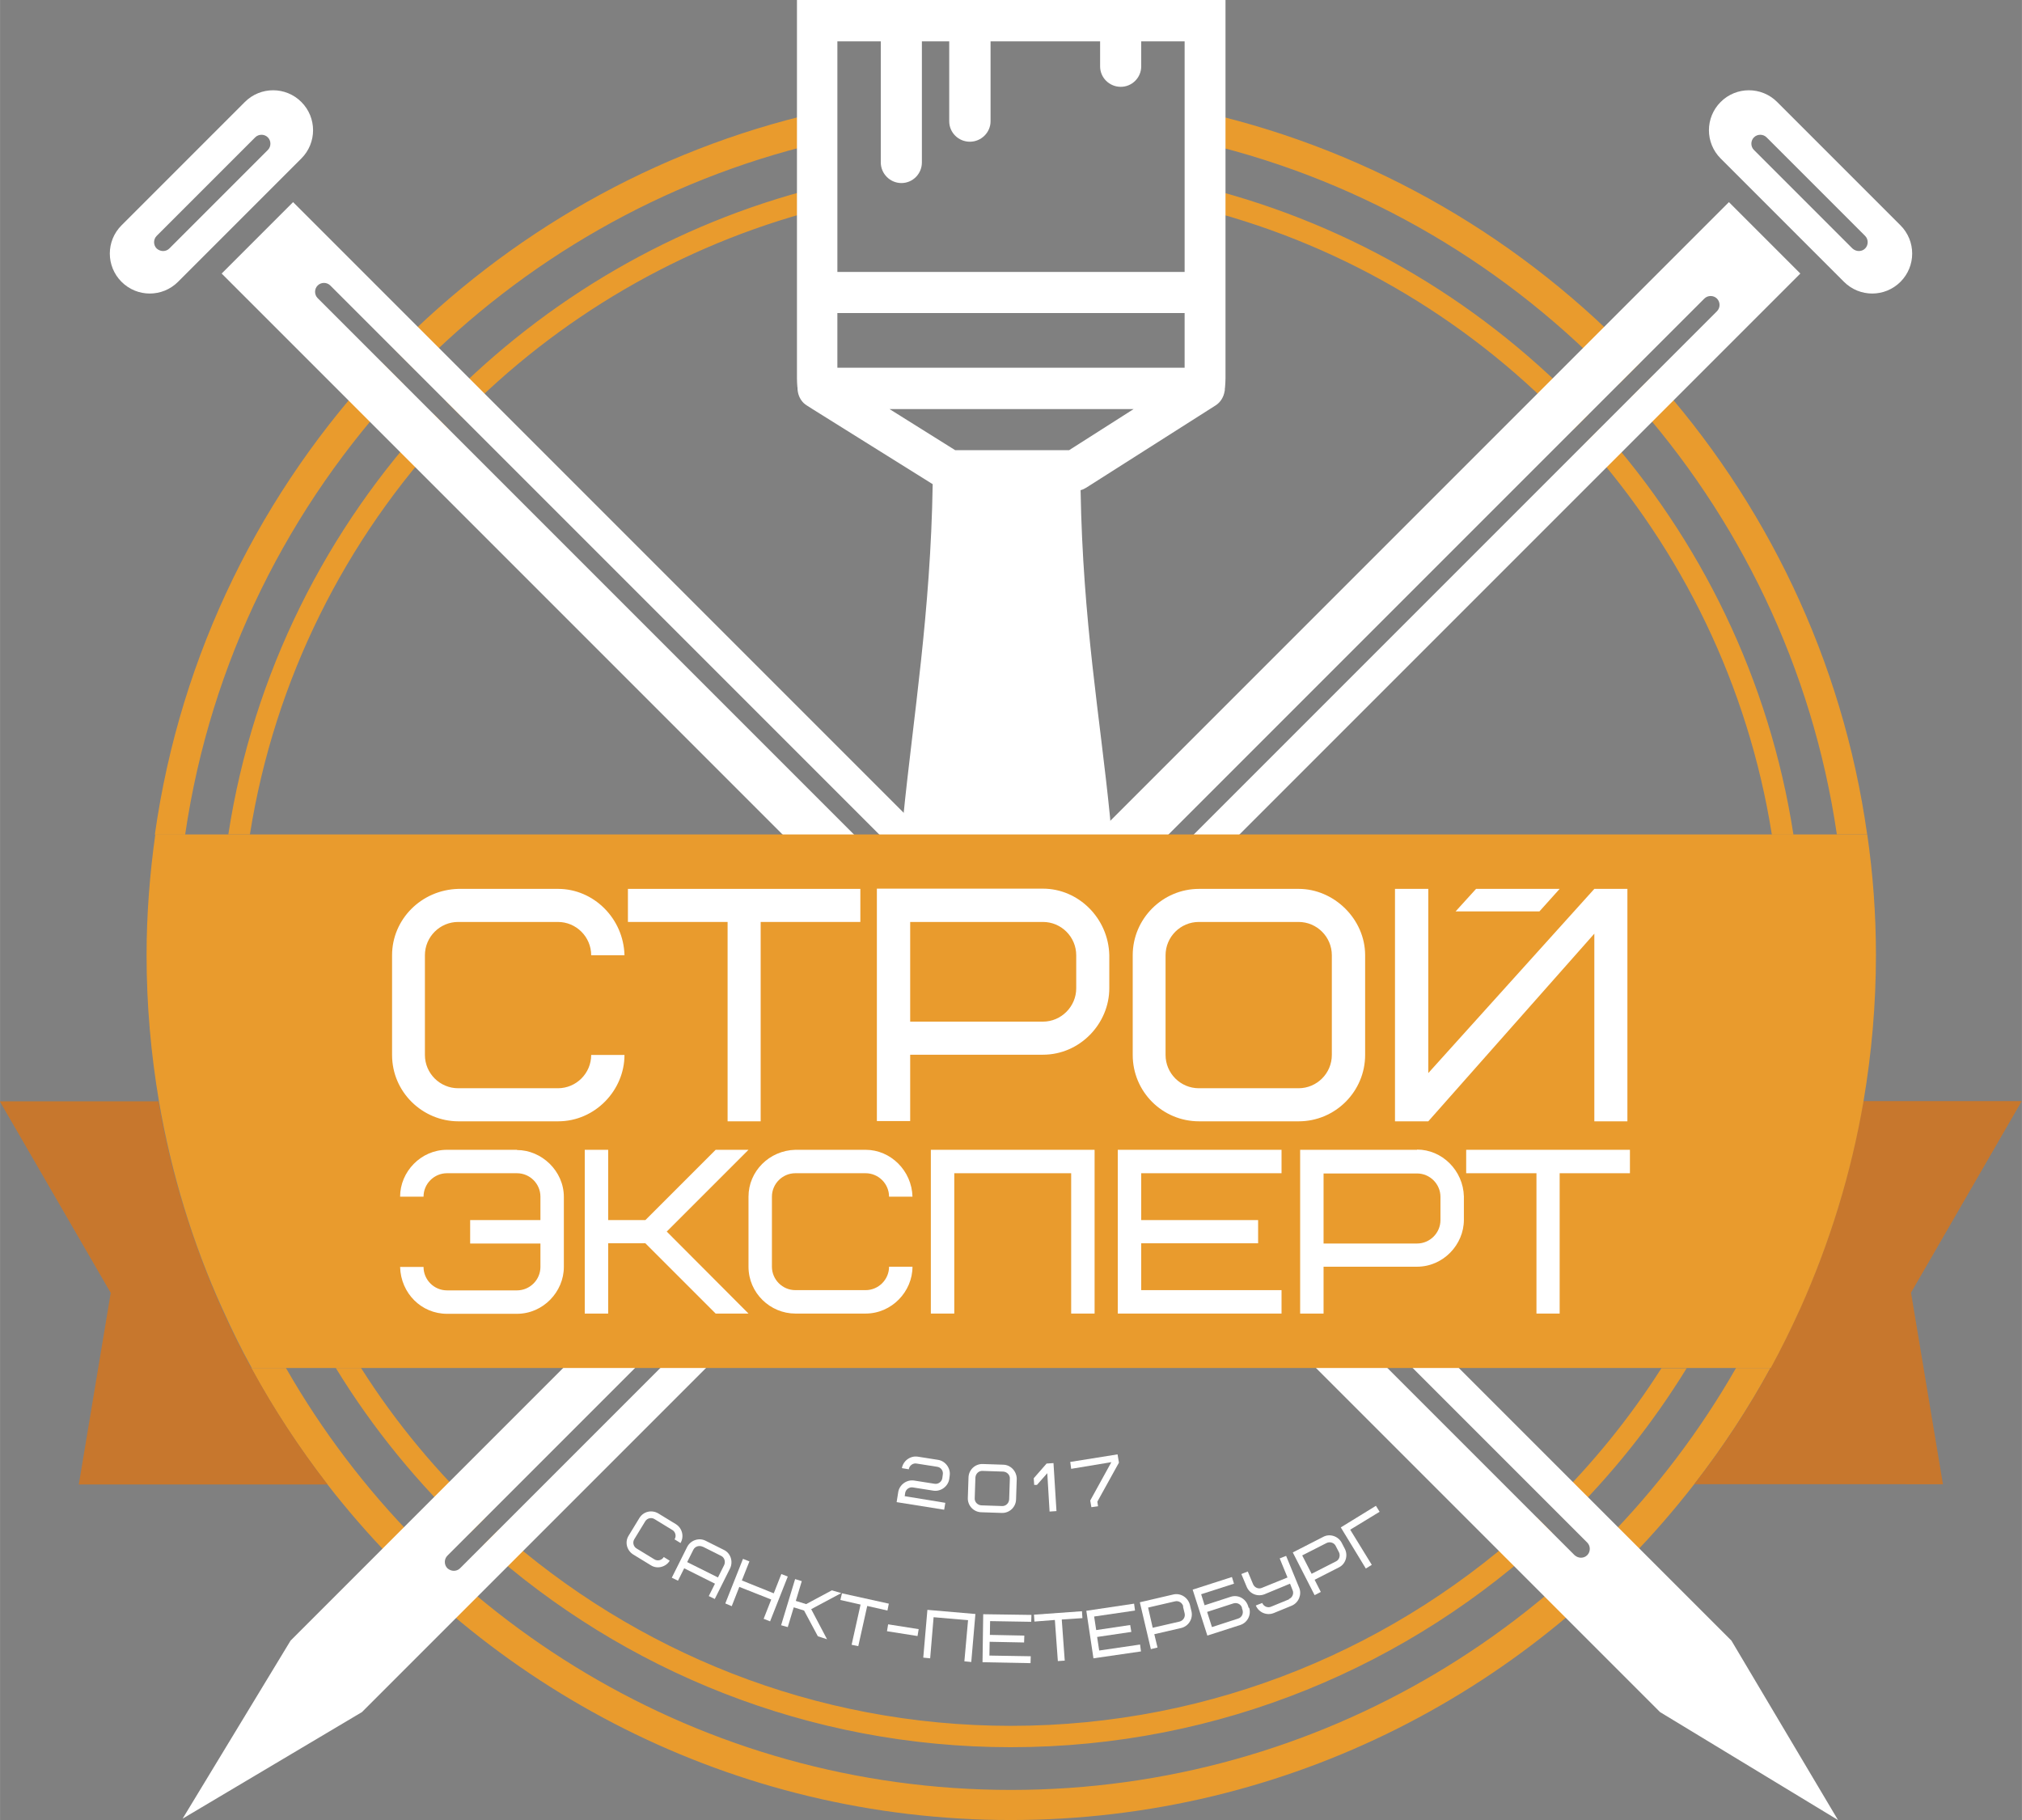 <?xml version="1.0" encoding="UTF-8"?>
<!DOCTYPE svg PUBLIC "-//W3C//DTD SVG 1.1//EN" "http://www.w3.org/Graphics/SVG/1.1/DTD/svg11.dtd">
<!-- Creator: CorelDRAW -->
<svg xmlns="http://www.w3.org/2000/svg" xml:space="preserve" width="55.555mm" height="50mm" style="shape-rendering:geometricPrecision; text-rendering:geometricPrecision; image-rendering:optimizeQuality; fill-rule:evenodd; clip-rule:evenodd"
viewBox="0 0 8.804 7.924"
 xmlns:xlink="http://www.w3.org/1999/xlink">
 <rect x="0" y="0" width="8.804" height="7.924" fill="#808080" stroke="none"/>
 <defs>
  <style type="text/css">
   <![CDATA[
    .fil2 {fill:#113746}
    .fil3 {fill:#C7772D}
    .fil0 {fill:#E99B2D}
    .fil1 {fill:white}
   ]]>
  </style>
 </defs>
 <g id="Слой_x0020_1">
  <path class="fil0" d="M7.686 5.956l-0.127 0 -7.04349e-005 0c-0.627,1.096 -1.806,1.837 -3.157,1.837 -1.35,0 -2.53,-0.741 -3.157,-1.837l-0.151 0 -7.04349e-005 0c0.097,0.178 0.208,0.347 0.331,0.506 0.689,0.889 1.767,1.462 2.976,1.462 1.209,0 2.287,-0.573 2.976,-1.462 0.123,-0.159 0.235,-0.328 0.332,-0.506l-0.023 0zm-3.284 1.558c-0.856,0 -1.638,-0.323 -2.232,-0.853l-0.066 0.066c0.61,0.547 1.416,0.88 2.297,0.88 0.911,0 1.74,-0.355 2.357,-0.934l-0.066 -0.066c-0.6,0.562 -1.406,0.907 -2.291,0.907zm-2.289 -0.906c-0.206,-0.193 -0.389,-0.412 -0.541,-0.652l-0.11 0c0.162,0.265 0.36,0.506 0.585,0.718l0.066 -0.066zm4.703 0.011c0.202,-0.198 0.379,-0.42 0.528,-0.662l-0.11 0c-0.138,0.217 -0.301,0.417 -0.483,0.596l0.066 0.066z"/>
  <path class="fil1" d="M2.943 6.636c0.027,0.017 0.037,0.053 0.02,0.082l-0.026 -0.016c0.009,-0.014 0.004,-0.033 -0.01,-0.041l-0.077 -0.047c-0.014,-0.009 -0.033,-0.004 -0.041,0.01l-0.047 0.077c-0.009,0.014 -0.004,0.033 0.01,0.041l0.077 0.047c0.014,0.009 0.033,0.004 0.041,-0.01l0.026 0.016c-0.016,0.027 -0.054,0.038 -0.082,0.02l-0.077 -0.047c-0.027,-0.017 -0.038,-0.053 -0.02,-0.082l0.047 -0.077c0.017,-0.028 0.053,-0.037 0.082,-0.02l0.077 0.047z"/>
  <path class="fil1" d="M3.059 6.734c-0.015,-0.007 -0.033,-0.001 -0.04,0.013l-0.027 0.054 0.134 0.067 0.027 -0.054c0.007,-0.015 0.001,-0.033 -0.013,-0.04l-0.08 -0.04zm0.054 0.228l-0.027 -0.013 0.027 -0.054 -0.134 -0.067 -0.027 0.054 -0.027 -0.013 0.067 -0.134c0.014,-0.028 0.05,-0.042 0.08,-0.027l0.08 0.04c0.029,0.014 0.041,0.05 0.027,0.08l-0.067 0.134z"/>
  <polygon class="fil1" points="3.23,6.881 3.369,6.937 3.402,6.853 3.43,6.864 3.353,7.059 3.325,7.048 3.358,6.964 3.219,6.909 3.186,6.993 3.158,6.981 3.235,6.787 3.263,6.798 "/>
  <polygon class="fil1" points="3.532,7.006 3.601,7.137 3.561,7.124 3.501,7.012 3.456,6.998 3.43,7.084 3.401,7.076 3.462,6.875 3.491,6.884 3.465,6.97 3.51,6.984 3.622,6.924 3.663,6.936 "/>
  <polygon class="fil1" points="3.776,6.992 3.737,7.167 3.708,7.161 3.747,6.986 3.659,6.966 3.666,6.937 3.87,6.982 3.864,7.012 "/>
  <polygon class="fil1" points="3.867,7.072 4,7.093 3.995,7.123 3.862,7.102 "/>
  <polygon class="fil1" points="4.229,7.236 4.199,7.233 4.215,7.054 4.065,7.041 4.05,7.22 4.02,7.217 4.038,7.009 4.247,7.027 "/>
  <polygon class="fil1" points="4.31,7.118 4.46,7.121 4.459,7.151 4.309,7.148 4.308,7.208 4.488,7.211 4.487,7.241 4.278,7.237 4.281,7.028 4.491,7.031 4.49,7.061 4.311,7.058 "/>
  <polygon class="fil1" points="4.623,7.051 4.636,7.23 4.606,7.232 4.593,7.053 4.504,7.06 4.502,7.03 4.711,7.015 4.713,7.045 "/>
  <polygon class="fil1" points="4.773,7.097 4.921,7.075 4.926,7.105 4.777,7.127 4.786,7.186 4.964,7.16 4.968,7.19 4.761,7.22 4.73,7.013 4.938,6.982 4.942,7.012 4.764,7.038 "/>
  <path class="fil1" d="M5.152 6.994c-0.004,-0.016 -0.02,-0.026 -0.036,-0.022l-0.117 0.027 0.02 0.088 0.117 -0.027c0.016,-0.004 0.026,-0.02 0.022,-0.036l-0.007 -0.029zm0.036 0.022c0.007,0.031 -0.012,0.064 -0.045,0.072l-0.117 0.027 0.014 0.058 -0.029 0.007 -0.048 -0.204 0.146 -0.034c0.031,-0.007 0.063,0.012 0.072,0.045l0.007 0.029z"/>
  <path class="fil1" d="M5.408 7c-0.005,-0.016 -0.022,-0.024 -0.038,-0.019l-0.114 0.037 0.021 0.066 0.114 -0.037c0.016,-0.005 0.024,-0.022 0.019,-0.038l-0.003 -0.009zm0.031 0c0.01,0.03 -0.007,0.065 -0.039,0.075l-0.143 0.046 -0.064 -0.2 0.171 -0.055 0.009 0.029 -0.143 0.046 0.015 0.048 0.114 -0.037c0.031,-0.01 0.064,0.007 0.075,0.039l0.003 0.009z"/>
  <path class="fil1" d="M5.612 6.962c0.015,-0.006 0.023,-0.024 0.016,-0.039l-0.011 -0.028 -0.111 0.046c-0.03,0.012 -0.065,-0.001 -0.078,-0.033l-0.023 -0.055 0.028 -0.011 0.023 0.055c0.006,0.015 0.024,0.023 0.039,0.016l0.111 -0.045 -0.034 -0.083 0.028 -0.011 0.057 0.139c0.012,0.029 -0.002,0.065 -0.033,0.078l-0.078 0.032c-0.03,0.012 -0.065,-0.002 -0.078,-0.033l0.028 -0.011c0.006,0.015 0.024,0.023 0.039,0.016l0.078 -0.032z"/>
  <path class="fil1" d="M5.816 6.731c-0.007,-0.015 -0.026,-0.02 -0.04,-0.013l-0.106 0.054 0.041 0.08 0.106 -0.054c0.015,-0.007 0.02,-0.026 0.013,-0.04l-0.014 -0.027zm0.04 0.013c0.014,0.028 0.004,0.065 -0.026,0.08l-0.106 0.054 0.027 0.053 -0.027 0.014 -0.095 -0.186 0.133 -0.068c0.028,-0.015 0.065,-0.003 0.08,0.026l0.014 0.027z"/>
  <polygon class="fil1" points="5.879,6.66 5.973,6.813 5.947,6.829 5.838,6.65 5.991,6.556 6.007,6.582 "/>
  <path class="fil1" d="M3.939 6.514l0.177 0.029 -0.005 0.03 -0.207 -0.033 0.007 -0.044c0.005,-0.031 0.036,-0.055 0.069,-0.05l0.089 0.014c0.016,0.003 0.032,-0.009 0.034,-0.025l0.002 -0.015c0.003,-0.016 -0.008,-0.032 -0.025,-0.034l-0.089 -0.014c-0.016,-0.003 -0.032,0.009 -0.034,0.025l-0.03 -0.005c0.005,-0.031 0.036,-0.055 0.069,-0.05l0.089 0.014c0.031,0.005 0.055,0.036 0.05,0.069l-0.002 0.015c-0.005,0.031 -0.036,0.055 -0.069,0.05l-0.089 -0.014c-0.016,-0.003 -0.032,0.009 -0.034,0.025l-0.002 0.015z"/>
  <path class="fil1" d="M4.397 6.438c0.001,-0.016 -0.012,-0.03 -0.029,-0.031l-0.09 -0.003c-0.016,-0.001 -0.03,0.012 -0.031,0.029l-0.003 0.09c-0.001,0.016 0.012,0.03 0.029,0.031l0.09 0.003c0.016,0.001 0.03,-0.012 0.031,-0.029l0.003 -0.09zm0.027 0.091c-0.001,0.032 -0.028,0.059 -0.062,0.058l-0.09 -0.003c-0.032,-0.001 -0.059,-0.028 -0.058,-0.062l0.003 -0.09c0.001,-0.032 0.028,-0.059 0.062,-0.058l0.09 0.003c0.032,0.001 0.058,0.029 0.058,0.062l-0.003 0.09z"/>
  <polygon class="fil1" points="4.557,6.372 4.587,6.37 4.6,6.579 4.57,6.581 4.56,6.414 4.515,6.465 4.503,6.465 4.501,6.436 "/>
  <polygon class="fil1" points="4.872,6.368 4.778,6.538 4.781,6.558 4.752,6.562 4.747,6.533 4.839,6.366 4.664,6.395 4.66,6.365 4.866,6.332 "/>
  <path class="fil0" d="M5.246 0.624c0.701,0.167 1.324,0.539 1.803,1.048l0.092 -0.092c-0.502,-0.533 -1.157,-0.92 -1.895,-1.09l0 0.134zm1.856 1.106c0.469,0.521 0.79,1.178 0.896,1.903l0.132 0c-0.107,-0.762 -0.443,-1.451 -0.935,-1.996l-0.092 0.092zm-3.544 -1.24c-0.711,0.163 -1.345,0.529 -1.84,1.032l0.092 0.092c0.471,-0.479 1.073,-0.829 1.747,-0.99l0 -0.134zm-1.894 1.089c-0.522,0.554 -0.879,1.265 -0.99,2.055l0.132 0c0.11,-0.753 0.452,-1.432 0.95,-1.962l-0.092 -0.092zm3.582 -0.666c0.624,0.162 1.178,0.5 1.605,0.957l0.066 -0.066c-0.445,-0.474 -1.021,-0.823 -1.671,-0.987l0 0.096zm1.658 1.015c0.419,0.469 0.708,1.057 0.811,1.706l0.094 0c-0.104,-0.674 -0.404,-1.285 -0.84,-1.771l-0.066 0.066zm-3.346 -1.111c-0.623,0.157 -1.179,0.485 -1.616,0.93l0.066 0.066c0.42,-0.428 0.953,-0.744 1.55,-0.9l0 -0.096zm-1.67 0.986c-0.465,0.496 -0.786,1.128 -0.894,1.83l0.094 0c0.107,-0.676 0.417,-1.286 0.865,-1.765l-0.066 -0.066z"/>
  <path class="fil1" d="M1.576 7.454l-0.781 0.464 0.47 -0.775 6.263 -6.263 0.311 0.311 -6.263 6.263zm0.4 -0.615c-0.01,0 -0.02,-0.004 -0.028,-0.011 -0.015,-0.015 -0.015,-0.04 0,-0.055l5.473 -5.473c0.015,-0.015 0.04,-0.015 0.055,0 0.015,0.015 0.015,0.04 0,0.055l-5.473 5.473c-0.008,0.008 -0.018,0.011 -0.028,0.011z"/>
  <path class="fil1" d="M8.029 1.227l-0.537 -0.537c-0.068,-0.068 -0.068,-0.178 0,-0.246l0 0c0.068,-0.068 0.178,-0.068 0.246,0l0.537 0.537c0.068,0.068 0.068,0.178 0,0.246l0 0c-0.068,0.068 -0.178,0.068 -0.246,0zm0.065 -0.134c-0.01,0 -0.02,-0.004 -0.028,-0.011l-0.429 -0.429c-0.015,-0.015 -0.015,-0.04 0,-0.055 0.015,-0.015 0.04,-0.015 0.055,0l0.429 0.429c0.015,0.015 0.015,0.04 0,0.055 -0.008,0.008 -0.018,0.011 -0.028,0.011z"/>
  <path class="fil1" d="M7.539 7.143l0.464 0.781 -0.775 -0.47 -6.263 -6.263 0.311 -0.311 6.263 6.263zm-0.655 -0.361c-0.01,0 -0.02,-0.004 -0.028,-0.011l-5.473 -5.473c-0.015,-0.015 -0.015,-0.04 0,-0.055 0.015,-0.015 0.04,-0.015 0.055,0l5.473 5.473c0.015,0.015 0.015,0.04 0,0.055 -0.008,0.008 -0.018,0.011 -0.028,0.011z"/>
  <path class="fil1" d="M1.312 0.69l-0.537 0.537c-0.068,0.068 -0.178,0.068 -0.246,0l0 0c-0.068,-0.068 -0.068,-0.178 0,-0.246l0.537 -0.537c0.068,-0.068 0.178,-0.068 0.246,0l0 0c0.068,0.068 0.068,0.178 0,0.246zm-0.602 0.403c-0.01,0 -0.02,-0.004 -0.028,-0.011 -0.015,-0.015 -0.015,-0.04 0,-0.055l0.429 -0.429c0.015,-0.015 0.04,-0.015 0.055,0 0.015,0.015 0.015,0.04 0,0.055l-0.429 0.429c-0.008,0.008 -0.018,0.011 -0.028,0.011z"/>
  <path class="fil2" d="M5.331 1.705c0.001,-0.006 0.001,-0.012 0.001,-0.018 -0,0.004 -0,0.008 -0.001,0.013l-0.001 0.005z"/>
  <path class="fil2" d="M3.472 1.687c-0,0.007 0,0.013 0.001,0.019l-0.001 -0.006c-0.001,-0.004 -0,-0.009 -0.001,-0.013z"/>
  <path class="fil1" d="M4.655 1.96l-0.496 0 -0.286 -0.179 1.063 0 -0.281 0.179zm-0.273 2.167c-0.113,0 -0.205,-0.092 -0.205,-0.205 0,-0.113 0.092,-0.205 0.205,-0.205 0.113,0 0.205,0.092 0.205,0.205 0,0.113 -0.092,0.205 -0.205,0.205zm-0.547 -3.947l0 0.527c0,0.049 0.04,0.09 0.09,0.09 0.049,-1.76087e-005 0.089,-0.04 0.089,-0.09l0 -0.527 0.119 0 0 0.348c0,0.049 0.04,0.089 0.09,0.089 0.049,0 0.09,-0.04 0.09,-0.089l0 -0.348 0.477 0 0 0.109c0,0.049 0.04,0.089 0.09,0.089 0.049,0 0.089,-0.04 0.089,-0.089l1.76087e-005 -0.109 0.189 0 0 1.004 -1.512 0 0 -1.004 0.189 0zm-0.189 1.183l1.512 0 0 0.238 -1.512 0 0 -0.238zm-0.176 -1.363l0 1.648c0,0.013 0.001,0.026 0.002,0.039 0,0.004 0,0.009 0.001,0.013l0.001 0.006c0.004,0.024 0.018,0.047 0.04,0.06l0.022 0.014 0.525 0.328c-0.009,0.559 -0.084,1.01 -0.128,1.448 -0.046,0.465 0.084,0.82 0.45,0.82 0.366,0 0.496,-0.355 0.45,-0.82 -0.043,-0.433 -0.118,-0.848 -0.128,-1.422 0.009,-0.002 0.017,-0.006 0.025,-0.011l0.541 -0.344 0.022 -0.014c0.022,-0.014 0.035,-0.037 0.039,-0.061l0.001 -0.005c0,-0.004 0,-0.008 0.001,-0.013 0.001,-0.013 0.002,-0.026 0.002,-0.039l0 -1.648 -1.865 0z"/>
  <path class="fil3" d="M1.094 5.956c-0.046,-0.084 -0.088,-0.169 -0.127,-0.256l-0.002 -0.004 0 0c-0.127,-0.284 -0.221,-0.586 -0.275,-0.901l-0.691 0 0 3.52175e-005 0.483 0.834 -0.139 0.834 1.083 -5.28262e-005 -0 -0c-0.123,-0.159 -0.234,-0.328 -0.331,-0.506l7.04349e-005 0z"/>
  <path class="fil3" d="M8.804 4.794l-0.691 0c-0.054,0.316 -0.147,0.618 -0.275,0.902l0 0 -0.001 0.002c-0.039,0.088 -0.082,0.174 -0.128,0.258l-7.04349e-005 0c-0.097,0.178 -0.208,0.347 -0.332,0.506l1.083 5.28262e-005 -0.139 -0.834 0.482 -0.834z"/>
  <path class="fil0" d="M8.13 3.633l-0.132 0 -0.188 0 -0.094 0 -6.626 0 -0.094 0 -0.188 0 -0.132 0c-0.024,0.172 -0.038,0.348 -0.038,0.526 0,0.217 0.019,0.429 0.054,0.636 0.054,0.315 0.147,0.618 0.275,0.901 0.001,0.001 0.001,0.003 0.002,0.004 0.039,0.087 0.081,0.173 0.127,0.256l0.151 0 7.04349e-005 0 0.216 0 0.11 0 5.661 0 0.11 0 0.216 0 7.04349e-005 0 0.127 0 0.023 0 7.04349e-005 0c0.046,-0.084 0.088,-0.17 0.128,-0.258 0,-0.001 0.001,-0.001 0.001,-0.002 0.127,-0.284 0.221,-0.586 0.275,-0.902 0.035,-0.207 0.054,-0.419 0.054,-0.636 0,-0.179 -0.013,-0.354 -0.038,-0.526z"/>
  <path class="fil1" d="M1.996 4.882l0.434 0c0.162,0 0.289,-0.136 0.289,-0.289l-0.145 0c0,0.08 -0.065,0.145 -0.145,0.145l-0.434 0c-0.08,0 -0.145,-0.065 -0.145,-0.145l0 -0.434c0,-0.08 0.065,-0.145 0.145,-0.145l0.434 0c0.08,0 0.145,0.065 0.145,0.145l0.145 0c-0.004,-0.16 -0.134,-0.289 -0.289,-0.289l-0.434 0c-0.162,0.004 -0.289,0.133 -0.289,0.289l0 0.434c0,0.163 0.134,0.289 0.289,0.289z"/>
  <polygon class="fil1" points="3.168,4.882 3.312,4.882 3.312,4.014 3.746,4.014 3.746,3.87 2.734,3.87 2.734,4.014 3.168,4.014 "/>
  <path class="fil1" d="M4.686 4.303c0,0.079 -0.065,0.145 -0.145,0.145l-0.578 0 0 -0.434 0.578 0c0.08,0 0.145,0.065 0.145,0.145l0 0.145zm-0.145 -0.434l-0.723 0 0 1.012 0.145 0 0 -0.289 0.578 0c0.162,0 0.289,-0.136 0.289,-0.289l0 -0.145c-0.004,-0.16 -0.134,-0.289 -0.289,-0.289z"/>
  <path class="fil1" d="M5.799 4.593c0,0.08 -0.065,0.145 -0.145,0.145l-0.434 0c-0.08,0 -0.145,-0.065 -0.145,-0.145l0 -0.434c0,-0.08 0.065,-0.145 0.145,-0.145l0.434 0c0.08,0 0.145,0.065 0.145,0.145l0 0.434zm0.145 0l0 -0.434c0,-0.158 -0.136,-0.289 -0.289,-0.289l-0.434 0c-0.159,0 -0.289,0.13 -0.289,0.289l0 0.434c0,0.16 0.129,0.289 0.289,0.289l0.434 0c0.159,0 0.289,-0.13 0.289,-0.289z"/>
  <polygon class="fil1" points="6.942,4.065 6.942,4.882 7.086,4.882 7.086,3.87 6.942,3.87 6.219,4.672 6.219,3.87 6.074,3.87 6.074,4.882 6.219,4.882 "/>
  <path class="fil1" d="M2.251 5.006l-0.305 0c-0.114,0 -0.204,0.096 -0.204,0.204l0.102 0c0,-0.056 0.046,-0.102 0.102,-0.102l0.305 0c0.056,0 0.102,0.046 0.102,0.102l0 0.102 -0.306 0 0 0.102 0.306 0 0 0.102c0,0.056 -0.046,0.102 -0.102,0.102l-0.305 0c-0.056,0 -0.102,-0.046 -0.102,-0.102l-0.102 0c0.003,0.115 0.093,0.204 0.204,0.204l0.305 0c0.114,0 0.204,-0.096 0.204,-0.204l0 -0.305c0,-0.113 -0.097,-0.204 -0.204,-0.204z"/>
  <polygon class="fil1" points="3.259,5.006 3.116,5.006 2.81,5.312 2.648,5.312 2.648,5.006 2.546,5.006 2.546,5.719 2.648,5.719 2.648,5.413 2.81,5.413 3.116,5.719 3.259,5.719 2.903,5.362 "/>
  <path class="fil1" d="M3.463 5.108l0.306 0c0.056,0 0.102,0.046 0.102,0.102l0.102 0c-0.003,-0.113 -0.095,-0.204 -0.204,-0.204l-0.306 -1.76087e-005c-0.114,0.003 -0.204,0.094 -0.204,0.204l0 0.305c0,0.115 0.095,0.204 0.204,0.204l0.306 0c0.114,0 0.204,-0.096 0.204,-0.204l-0.102 0c0,0.056 -0.046,0.102 -0.102,0.102l-0.306 0c-0.056,0 -0.102,-0.046 -0.102,-0.102l1.76087e-005 -0.305c0,-0.056 0.046,-0.102 0.102,-0.102z"/>
  <polygon class="fil1" points="4.053,5.719 4.155,5.719 4.155,5.108 4.664,5.108 4.664,5.719 4.766,5.719 4.766,5.006 4.053,5.006 "/>
  <polygon class="fil1" points="4.867,5.719 5.58,5.719 5.58,5.617 4.969,5.617 4.969,5.413 5.478,5.413 5.478,5.312 4.969,5.312 4.969,5.108 5.58,5.108 5.58,5.006 4.867,5.006 "/>
  <path class="fil1" d="M6.272 5.312c0,0.056 -0.046,0.102 -0.102,0.102l-0.407 0 0 -0.305 0.407 0c0.056,0 0.102,0.046 0.102,0.102l0 0.102zm-0.102 -0.306l-0.509 0 0 0.713 0.102 0 0 -0.204 0.407 0c0.114,0 0.204,-0.096 0.204,-0.204l0 -0.102c-0.003,-0.113 -0.095,-0.204 -0.204,-0.204z"/>
  <polygon class="fil1" points="6.384,5.006 6.384,5.108 6.69,5.108 6.69,5.719 6.791,5.719 6.791,5.108 7.097,5.108 7.097,5.006 "/>
  <polygon class="fil1" points="6.64,3.968 6.703,3.968 6.791,3.87 6.64,3.87 6.64,3.87 6.427,3.87 6.338,3.968 6.64,3.968 "/>
 </g>
</svg>
